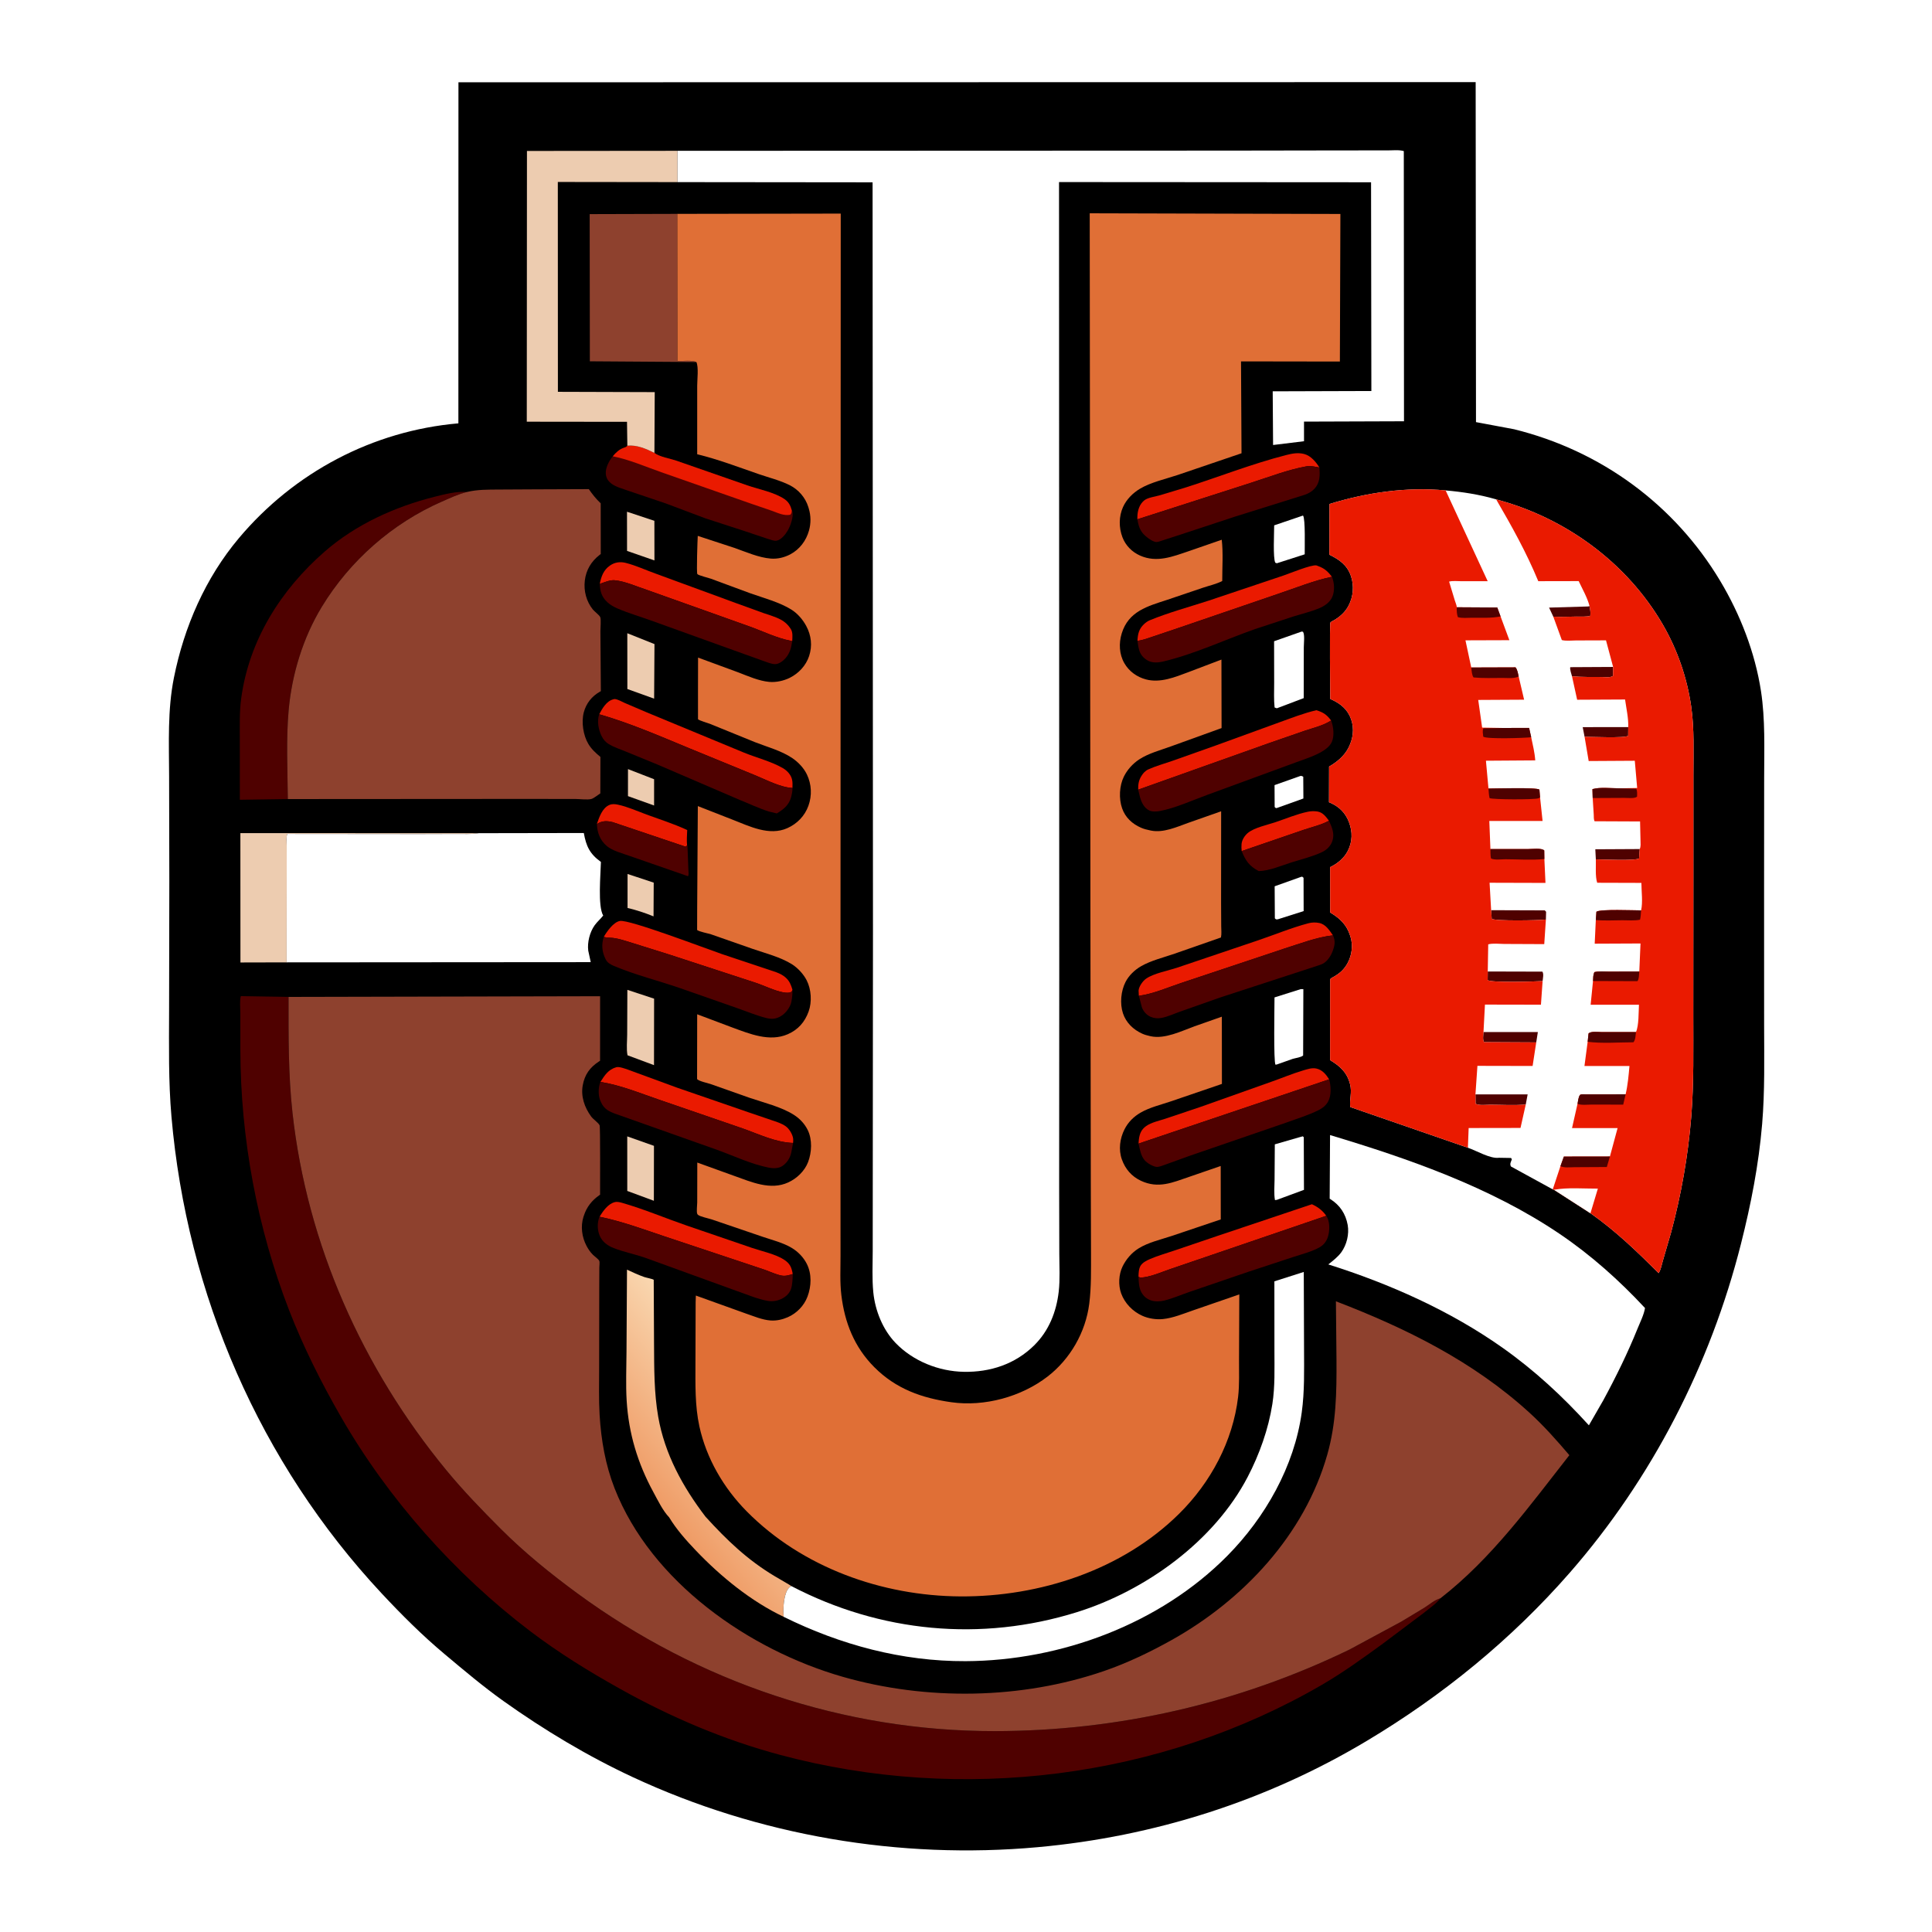 <svg version="1.1" xmlns="http://www.w3.org/2000/svg" style="display: block;" viewBox="0 0 2048 2048" width="1024" height="1024">
<defs>
	<linearGradient id="Gradient1" gradientUnits="userSpaceOnUse" x1="685.252" y1="1581.13" x2="799.215" y2="1487.52">
		<stop class="stop0" offset="0" stop-opacity="1" stop-color="rgb(239,155,101)"/>
		<stop class="stop1" offset="1" stop-opacity="1" stop-color="rgb(249,215,176)"/>
	</linearGradient>
</defs>
<path transform="translate(0,0)" fill="rgb(255,255,255)" d="M -0 -0 L 2048 0 L 2048 2048 L -0 2048 L -0 -0 z"/>
<path transform="translate(0,0)" fill="rgb(0,0,0)" d="M 485.979 87.224 L 1564.26 87.049 L 1564.61 447.46 L 1605 455.012 C 1696.77 477.665 1774.95 534.653 1823.57 615.935 C 1844.7 651.266 1860.41 691.689 1866.7 732.5 C 1871.35 762.728 1870.1 793.769 1870.08 824.256 L 1870 941.197 L 1870.04 1086.37 C 1870.06 1121.47 1870.89 1156.57 1867.94 1191.59 C 1864.31 1234.61 1856.1 1276.64 1845.52 1318.45 C 1813.13 1446.56 1751.16 1567.35 1664.12 1667.02 C 1602.33 1737.78 1529.14 1797.46 1448.58 1845.57 C 1342.25 1909.17 1223.34 1946.9 1100.03 1958.09 C 953.886 1971.35 804.149 1945.89 671 1883.94 C 622.984 1861.6 576.675 1833.82 533.574 1803.09 C 511.982 1787.7 491.73 1770.54 471.413 1753.53 C 447.642 1733.62 425.687 1711.7 404.554 1689.06 C 275.481 1550.76 198.122 1371.89 181.757 1183.72 C 178.501 1146.28 179.159 1108.75 179.245 1071.21 L 179.491 933.806 L 179.262 822.347 C 179.151 787.559 177.497 752.703 184.367 718.381 C 195.154 664.482 217.714 612.649 253.257 570.403 C 311.831 500.783 395.011 456.65 485.905 448.763 L 485.979 87.224 z"/>
<path transform="translate(0,0)" fill="rgb(255,255,255)" d="M 1378.62 822.5 C 1380.44 822.588 1379.45 822.385 1381.5 823.368 L 1381.65 846.446 L 1353.59 856.5 L 1352.52 856.629 L 1351.19 855.5 L 1351.07 832.252 L 1378.62 822.5 z"/>
<path transform="translate(0,0)" fill="rgb(237,204,176)" d="M 665.692 815.286 L 693.38 826.018 L 693.363 853.862 L 665.667 843.934 L 665.692 815.286 z"/>
<path transform="translate(0,0)" fill="rgb(237,204,176)" d="M 665.239 926.445 L 692.97 935.628 L 692.781 971.384 C 683.638 967.676 674.833 964.747 665.233 962.484 L 665.239 926.445 z"/>
<path transform="translate(0,0)" fill="rgb(255,255,255)" d="M 1379.23 929.5 L 1380.43 929.335 L 1381.82 930.5 L 1381.92 965.806 L 1354.5 974.514 C 1352.18 974.567 1353.21 974.912 1351.39 973.5 L 1351.19 939.503 L 1379.23 929.5 z"/>
<path transform="translate(0,0)" fill="rgb(237,204,176)" d="M 664.64 542.46 L 693.676 552.075 L 693.739 594.077 L 664.699 583.987 L 664.64 542.46 z"/>
<path transform="translate(0,0)" fill="rgb(255,255,255)" d="M 1381.25 546.5 C 1383.93 549.979 1382.94 580.906 1383.05 587.602 L 1353.5 597.087 L 1351.89 596.501 C 1349.27 592.138 1350.71 563.834 1350.68 556.896 L 1381.25 546.5 z"/>
<path transform="translate(0,0)" fill="rgb(234,26,0)" d="M 1316.22 902.173 C 1315.94 899.711 1315.89 897.13 1316.1 894.66 C 1316.49 890.167 1319.63 885.427 1323.13 882.666 C 1330 877.245 1343.28 874.468 1351.64 871.679 C 1362.99 867.891 1374.78 862.847 1386.5 860.454 C 1389.67 859.806 1393.22 859.698 1396.42 860.203 C 1402.33 861.134 1405.36 865.581 1408.76 869.997 C 1400.53 874.522 1390.87 876.578 1382.01 879.619 L 1316.22 902.173 z"/>
<path transform="translate(0,0)" fill="rgb(237,204,176)" d="M 664.901 1204.61 L 693.23 1214.64 L 693.127 1272.88 L 664.93 1262.45 L 664.901 1204.61 z"/>
<path transform="translate(0,0)" fill="rgb(237,204,176)" d="M 664.969 671.258 L 693.777 682.757 L 693.4 740.604 L 665.027 730.406 L 664.969 671.258 z"/>
<path transform="translate(0,0)" fill="rgb(234,26,0)" d="M 632.716 873.446 C 635.171 866.341 638.37 856.571 645.877 853.328 C 648.972 851.991 651.918 852.322 655.119 852.997 C 665.18 855.118 675.675 859.878 685.353 863.43 C 699.292 868.547 713.775 873.137 727.261 879.325 L 728.471 879.887 C 728.282 885.291 727.781 890.854 728.341 896.238 L 726.787 897.556 L 649.5 871.51 C 642.972 869.994 638.544 869.912 632.716 873.446 z"/>
<path transform="translate(0,0)" fill="rgb(255,255,255)" d="M 1377.49 1205.5 L 1381 1204.54 L 1382.06 1205.5 L 1382.26 1261.29 L 1355.5 1271.17 C 1353.85 1271.92 1353.24 1272.03 1351.5 1272.14 C 1350.28 1265.25 1351.05 1257.45 1351.09 1250.46 L 1351.35 1213.06 L 1377.49 1205.5 z"/>
<path transform="translate(0,0)" fill="rgb(237,204,176)" d="M 665.023 1049.29 L 693.377 1058.62 L 693.274 1129.1 L 665.182 1118.64 C 663.857 1111.95 664.811 1103.66 664.833 1096.73 L 665.023 1049.29 z"/>
<path transform="translate(0,0)" fill="rgb(255,255,255)" d="M 1378.9 1048.5 L 1381.61 1048.5 L 1381.38 1118.86 C 1379.08 1120.87 1373.4 1121.53 1370.38 1122.43 L 1353.5 1128.39 L 1352.09 1128.63 C 1349.91 1126.27 1351.03 1065.81 1351.03 1057.3 L 1378.9 1048.5 z"/>
<path transform="translate(0,0)" fill="rgb(255,255,255)" d="M 1379.73 669.5 L 1381.21 669.671 C 1383.3 672.747 1382.09 681.874 1382.08 686.103 L 1381.99 740.04 L 1353.5 750.826 L 1351.12 749.958 C 1350.2 741.496 1350.69 732.625 1350.67 724.091 L 1350.59 679.748 L 1379.73 669.5 z"/>
<path transform="translate(0,0)" fill="rgb(79,1,0)" d="M 1408.76 869.997 C 1411.8 876.705 1414.88 883.49 1412.52 891.033 C 1410.71 896.789 1406.45 900.914 1401.11 903.422 C 1391.11 908.112 1379.54 910.867 1369 914.186 C 1358.35 917.538 1345.43 923.208 1334.31 923.383 C 1324.24 918.092 1320.43 912.446 1316.22 902.173 L 1382.01 879.619 C 1390.87 876.578 1400.53 874.522 1408.76 869.997 z"/>
<path transform="translate(0,0)" fill="rgb(79,1,0)" d="M 632.716 873.446 C 638.544 869.912 642.972 869.994 649.5 871.51 L 726.787 897.556 L 728.341 896.238 L 728.734 896.559 L 729.727 922.269 C 729.774 924.267 730.388 927.206 729.29 928.812 L 668.276 907.631 C 660.59 904.775 649.319 902.086 643.101 896.7 C 635.876 890.443 633.166 882.696 632.716 873.446 z"/>
<path transform="translate(0,0)" fill="rgb(234,26,0)" d="M 1205.65 550.476 L 1205.67 547.769 C 1205.79 541.343 1207.86 534.274 1213.28 530.183 C 1216.84 527.487 1224.27 526.445 1228.74 525.215 L 1255.43 517.193 C 1291.22 505.87 1326.97 491.686 1363.28 482.395 C 1369.75 480.741 1375.95 479.522 1382.55 481.272 C 1389.57 483.133 1395.01 489.71 1398.65 495.564 C 1394.24 494.79 1389.33 493.555 1384.87 494.35 C 1365.21 497.851 1345.07 505.716 1326 511.796 L 1205.65 550.476 z"/>
<path transform="translate(0,0)" fill="rgb(234,26,0)" d="M 1206.87 1212.26 L 1207.24 1207.98 C 1207.98 1201.93 1209.81 1197.28 1215 1193.64 C 1220.48 1189.79 1228.83 1188.02 1235.2 1185.93 L 1272.63 1173.35 L 1348.28 1146.49 C 1359.19 1142.64 1370.06 1138.1 1381.11 1134.78 C 1385.61 1133.43 1390.65 1131.66 1395.37 1132.69 C 1401.73 1134.07 1405.66 1138.89 1408.94 1144.13 L 1206.87 1212.26 z"/>
<path transform="translate(0,0)" fill="rgb(234,26,0)" d="M 1206.85 1353.28 C 1206.95 1349.55 1207.05 1345.03 1209.06 1341.75 C 1211.15 1338.35 1215.32 1336.27 1218.84 1334.73 C 1227.14 1331.1 1236.21 1328.59 1244.79 1325.65 L 1291 1309.97 L 1390.69 1276.54 C 1397.21 1279.56 1401.68 1282.92 1405.91 1288.79 L 1293.55 1327.17 L 1240.59 1345.24 C 1231.13 1348.45 1218.53 1354.17 1208.53 1354.32 L 1206.85 1353.28 z"/>
<path transform="translate(0,0)" fill="rgb(234,26,0)" d="M 1205.75 679.281 C 1206.11 672.144 1207.27 666.732 1212.67 661.647 C 1214.59 659.839 1216.62 658.393 1219.06 657.393 C 1239 649.241 1260.49 643.42 1281 636.775 L 1360.28 610.164 C 1366.7 608.021 1390.26 598.245 1395.53 599.38 L 1397 599.944 C 1404.05 602.48 1407.4 605.602 1411.93 611.39 C 1393.03 615.323 1374.38 622.896 1356.08 629.078 L 1251.86 664.746 L 1223.03 674.47 C 1217.52 676.304 1211.54 678.676 1205.75 679.281 z"/>
<path transform="translate(0,0)" fill="rgb(234,26,0)" d="M 1207.2 1055.59 L 1206.95 1050 C 1207.31 1045.58 1211.52 1039.67 1215.14 1037.25 C 1223.47 1031.65 1238.47 1028.94 1248.16 1025.65 L 1332.56 997.145 C 1350.59 991.101 1368.66 983.526 1387 978.681 C 1390.8 977.676 1394.63 977.614 1398.5 978.406 C 1405.39 979.816 1409.23 986.199 1413 991.509 C 1395.78 993.371 1378.51 1000.16 1362.02 1005.32 L 1251.94 1042.05 C 1237.48 1046.88 1222.37 1053.56 1207.2 1055.59 z"/>
<path transform="translate(0,0)" fill="rgb(234,26,0)" d="M 1206.52 837.078 C 1206.44 831.512 1206.97 827.288 1209.98 822.5 C 1211.93 819.38 1214.09 816.991 1217.5 815.476 C 1225.56 811.9 1234.51 809.41 1242.87 806.51 L 1289.34 790.026 L 1355.99 765.775 C 1368.99 761.128 1381.88 755.987 1395.36 752.872 C 1402.76 755.064 1406.39 757.554 1411.03 763.736 C 1402.82 769.121 1392.57 771.446 1383.32 774.531 L 1345.62 787.583 L 1206.52 837.078 z"/>
<path transform="translate(0,0)" fill="rgb(234,26,0)" d="M 640.066 993.038 C 643.417 987.37 650.122 977.592 657.105 976.257 C 666.86 974.392 748.824 1005.76 765.481 1011.44 L 823.095 1030.7 C 826.753 1032.12 830.135 1033.76 833.045 1036.45 C 837.021 1040.12 838.477 1043.97 840.003 1049.06 L 839.342 1051.03 C 837.279 1052.81 833.239 1052.48 830.5 1051.98 C 820.813 1050.22 810.28 1044.81 800.797 1041.69 L 710 1012.02 L 670.2 999.547 C 662.624 997.317 654.564 994.248 646.613 994.016 C 644.162 993.944 642.397 993.92 640.066 993.038 z"/>
<path transform="translate(0,0)" fill="rgb(234,26,0)" d="M 635.52 1289.78 C 639.234 1283.83 644.469 1276.11 651.719 1274.31 C 654.481 1273.63 657.351 1274.46 660 1275.22 C 683.027 1281.87 705.437 1291.38 728.088 1299.19 L 797.402 1322.91 C 807.782 1326.44 822.382 1329.45 831.433 1335.5 C 837.523 1339.57 839.065 1343.52 840.349 1350.49 C 836.34 1351.75 832.457 1353 828.229 1352.12 C 822.401 1350.92 816.603 1348.13 811 1346.14 L 785.5 1337.61 L 704.362 1310.59 C 681.657 1302.97 659.027 1294.59 635.52 1289.78 z"/>
<path transform="translate(0,0)" fill="rgb(234,26,0)" d="M 636.473 1146.89 C 640.969 1139.87 644.776 1133.73 653.288 1131.31 C 656.434 1130.41 662.769 1132.91 665.866 1133.94 L 718 1153.07 L 793.727 1179.18 L 817.733 1187.35 C 822.905 1189.12 828.468 1190.7 832.949 1193.93 C 836.65 1196.6 840.197 1202.44 840.775 1207 C 840.967 1208.51 840.797 1210.06 840.682 1211.57 C 821.972 1210.92 804.531 1202.26 787 1196.1 L 698.246 1165.58 C 677.843 1158.61 657.86 1150.25 636.473 1146.89 z"/>
<path transform="translate(0,0)" fill="rgb(234,26,0)" d="M 635.197 757.147 C 638.404 751.081 642.87 743.182 650.031 741.345 C 650.517 741.22 650.999 741.002 651.5 741.018 C 654.649 741.116 658.996 743.706 661.911 745.016 L 685.735 755.203 L 788.72 797.833 C 801.929 803.238 817.736 807.168 829.912 814.279 C 834.509 816.963 838.515 821.316 839.663 826.609 C 840.269 829.407 840.096 832.406 840.036 835.252 C 827.257 834.754 811.642 826.302 799.763 821.53 L 730.404 793.086 C 699.175 780.163 667.654 766.448 635.197 757.147 z"/>
<path transform="translate(0,0)" fill="rgb(234,26,0)" d="M 635.749 618.943 C 637.326 611.149 639.724 604.181 646.671 599.434 C 651.739 595.971 657.366 595.194 663.297 596.681 C 673.97 599.357 684.601 604.349 695 608.048 L 779.412 639.027 L 809.15 649.809 C 815.262 651.936 821.902 653.752 827.603 656.795 C 832.141 659.217 835.801 662.688 838.468 667.107 C 840.547 670.553 839.995 675.717 839.792 679.592 L 837.948 679.223 C 823.516 676.435 808.433 669.058 794.5 664.058 L 685.762 625.306 C 675.253 621.88 662.547 616.124 651.631 615.091 C 646.628 614.617 640.507 617.355 635.749 618.943 z"/>
<path transform="translate(0,0)" fill="rgb(79,1,0)" d="M 1205.65 550.476 L 1326 511.796 C 1345.07 505.716 1365.21 497.851 1384.87 494.35 C 1389.33 493.555 1394.24 494.79 1398.65 495.564 C 1399.15 503.807 1399.46 511.41 1393.48 517.972 C 1390.73 520.996 1387.13 523.075 1383.31 524.429 L 1308.95 547.701 L 1251.67 566.605 L 1232.8 572.701 C 1230.89 573.275 1228.02 574.507 1226.03 574.56 C 1221.65 574.675 1213.68 568.258 1211.08 564.885 C 1207.7 560.507 1206.57 555.824 1205.65 550.476 z"/>
<path transform="translate(0,0)" fill="rgb(79,1,0)" d="M 1413 991.509 C 1415.85 997.482 1414.88 1002.31 1412.6 1008.39 C 1410.58 1013.74 1406.57 1019.85 1401.12 1022.12 L 1398 1023.25 L 1293.08 1057.5 L 1251.46 1072.18 C 1244.97 1074.44 1238.24 1077.66 1231.5 1078.99 C 1227.44 1079.79 1223.55 1079.5 1219.75 1077.87 C 1215.48 1076.04 1212.06 1072.24 1210.49 1067.91 L 1207.38 1056.08 L 1207.2 1055.59 C 1222.37 1053.56 1237.48 1046.88 1251.94 1042.05 L 1362.02 1005.32 C 1378.51 1000.16 1395.78 993.371 1413 991.509 z"/>
<path transform="translate(0,0)" fill="rgb(79,1,0)" d="M 1411.93 611.39 C 1414.45 617.723 1414.99 625.803 1412.49 632.231 C 1410.08 638.442 1403.92 642.544 1398 644.953 C 1389.58 648.376 1380.51 650.575 1371.82 653.238 L 1330.44 666.818 C 1298.06 678.229 1265.75 693.63 1232.28 701.381 C 1227.69 702.446 1222.25 702.736 1217.87 700.772 C 1213.35 698.749 1209.61 694.971 1207.95 690.284 C 1206.73 686.816 1206.28 682.91 1205.75 679.281 C 1211.54 678.676 1217.52 676.304 1223.03 674.47 L 1251.86 664.746 L 1356.08 629.078 C 1374.38 622.896 1393.03 615.323 1411.93 611.39 z"/>
<path transform="translate(0,0)" fill="rgb(79,1,0)" d="M 1408.94 1144.13 C 1410.95 1151.14 1411.5 1161.31 1407.76 1167.85 C 1405.55 1171.71 1402.28 1174.48 1398.36 1176.48 C 1387.22 1182.19 1374.72 1185.84 1363 1190.17 L 1261.23 1225.16 L 1236.56 1234.07 C 1233.78 1235 1229.97 1236.7 1227.12 1236.98 C 1223.32 1237.35 1216 1233.01 1213.51 1230.09 C 1209.2 1225.04 1208.39 1218.45 1206.87 1212.26 L 1408.94 1144.13 z"/>
<path transform="translate(0,0)" fill="rgb(79,1,0)" d="M 635.749 618.943 C 640.507 617.355 646.628 614.617 651.631 615.091 C 662.547 616.124 675.253 621.88 685.762 625.306 L 794.5 664.058 C 808.433 669.058 823.516 676.435 837.948 679.223 L 839.792 679.592 C 838.866 686.269 837.36 692.255 832.87 697.5 C 830.307 700.494 825.821 704.004 821.65 704.014 C 817.685 704.023 812.461 701.694 808.631 700.421 L 774.427 688.124 L 692.517 658.626 C 679.937 654.043 666.793 650.25 654.497 644.99 C 650.638 643.34 646.913 641.218 643.821 638.356 C 637.66 632.653 636.246 627.001 635.749 618.943 z"/>
<path transform="translate(0,0)" fill="rgb(79,1,0)" d="M 1405.91 1288.79 C 1409.48 1294.1 1409.61 1302.14 1408.37 1308.29 C 1407.16 1314.23 1404.27 1319.07 1398.91 1322.13 C 1390.77 1326.77 1379.73 1329.59 1370.79 1332.5 L 1323.88 1347.95 L 1262 1369.09 C 1252.87 1372.2 1243.72 1376.22 1234.38 1378.58 C 1230 1379.69 1224.52 1379.91 1220.18 1378.5 C 1215.11 1376.85 1211.4 1373.35 1209.25 1368.5 C 1207.19 1363.86 1207.04 1358.27 1206.85 1353.28 L 1208.53 1354.32 C 1218.53 1354.17 1231.13 1348.45 1240.59 1345.24 L 1293.55 1327.17 L 1405.91 1288.79 z"/>
<path transform="translate(0,0)" fill="rgb(79,1,0)" d="M 1411.03 763.736 C 1413.55 770.252 1414.62 779.567 1411.92 786.166 C 1407.26 797.568 1385.36 803.73 1374.68 807.784 L 1280.02 842.5 C 1263.72 848.397 1246.49 856.458 1229.47 859.723 C 1226.14 860.362 1221.42 860.614 1218.3 859.134 C 1212.82 856.534 1210.12 850.702 1208.49 845.199 L 1206.52 837.078 L 1345.62 787.583 L 1383.32 774.531 C 1392.57 771.446 1402.82 769.121 1411.03 763.736 z"/>
<path transform="translate(0,0)" fill="rgb(79,1,0)" d="M 635.52 1289.78 C 659.027 1294.59 681.657 1302.97 704.362 1310.59 L 785.5 1337.61 L 811 1346.14 C 816.603 1348.13 822.401 1350.92 828.229 1352.12 C 832.457 1353 836.34 1351.75 840.349 1350.49 C 840.152 1355.55 840.122 1362.25 838.253 1367.01 C 836.402 1371.74 832.442 1375.06 827.898 1377.1 C 823.464 1379.09 818.816 1379.78 814 1378.99 C 803.069 1377.19 791.211 1371.93 780.676 1368.37 L 686.264 1334.13 C 674.58 1329.8 661.945 1327.46 650.469 1322.99 C 644.219 1320.56 638.405 1316.34 635.741 1309.99 C 633.108 1303.71 632.926 1296.08 635.52 1289.78 z"/>
<path transform="translate(0,0)" fill="rgb(79,1,0)" d="M 636.473 1146.89 C 657.86 1150.25 677.843 1158.61 698.246 1165.58 L 787 1196.1 C 804.531 1202.26 821.972 1210.92 840.682 1211.57 L 838.806 1221.61 C 837.54 1227.71 833.829 1233.54 828.264 1236.63 C 824.495 1238.73 819.136 1238.56 815.031 1237.77 C 796.281 1234.13 777.353 1225.02 759.36 1218.59 L 652.687 1180.8 C 645.763 1178.32 640.397 1175.69 637.224 1168.63 L 636.646 1167.28 L 636.131 1166.14 C 633.973 1160.9 634.229 1152.02 636.473 1146.89 z"/>
<path transform="translate(0,0)" fill="rgb(79,1,0)" d="M 840.003 1049.06 C 840.17 1053.31 839.704 1057.64 838.912 1061.81 C 837.808 1067.63 832.996 1073.97 827.977 1077.04 C 822.688 1080.29 817.837 1080.56 812 1079.07 C 801.846 1076.48 791.756 1072.24 781.861 1068.79 L 721.841 1047.78 C 698.362 1039.63 673.272 1033.5 650.432 1023.79 C 647.198 1022.41 643.834 1020.45 642.176 1017.2 C 638.116 1009.26 637.331 1001.48 640.066 993.038 C 642.397 993.92 644.162 993.944 646.613 994.016 C 654.564 994.248 662.624 997.317 670.2 999.547 L 710 1012.02 L 800.797 1041.69 C 810.28 1044.81 820.813 1050.22 830.5 1051.98 C 833.239 1052.48 837.279 1052.81 839.342 1051.03 L 840.003 1049.06 z"/>
<path transform="translate(0,0)" fill="rgb(79,1,0)" d="M 840.036 835.252 C 840.2 838.098 839.333 842.441 838.567 845.193 C 836.259 853.482 830.523 858.017 823.475 862.27 L 814.928 860.22 C 804.24 856.807 793.79 851.804 783.378 847.606 L 696.502 810.265 L 663.285 796.648 C 657.473 794.288 650.883 792.099 645.5 788.911 C 641.941 786.803 639.516 783.905 637.697 780.215 C 634.346 773.418 632.697 764.397 635.197 757.147 C 667.654 766.448 699.175 780.163 730.404 793.086 L 799.763 821.53 C 811.642 826.302 827.257 834.754 840.036 835.252 z"/>
<path transform="translate(0,0)" fill="rgb(237,204,176)" d="M 303.83 1020.15 L 254.876 1020.27 L 254.807 883.146 L 507.534 883.217 L 506.641 883.359 C 499.252 884.419 491.453 883.97 484.001 884.007 L 444.48 884.128 L 304.475 883.991 C 303.308 887.465 303.908 892.421 303.911 896.127 L 303.919 918.339 L 303.83 1020.15 z"/>
<path transform="translate(0,0)" fill="rgb(79,1,0)" d="M 665.01 472.491 C 674.92 471.389 685.018 475.749 693.712 480.136 C 698.779 484.176 709.998 486.011 716.296 488.12 L 791.936 514.455 C 804.137 518.684 821.007 521.835 831.666 529.155 C 835.972 532.112 837.91 535.936 839.278 540.837 L 839.976 542.209 C 841.416 547.779 837.797 557.638 835.058 562.356 C 832.674 566.463 828.129 572.285 823.138 573.162 C 820.487 573.628 816.511 571.991 814 571.254 L 790 563.2 L 747.496 549.372 L 705.575 533.59 L 665.537 520.059 C 660.242 518.165 653.062 516.272 648.5 512.928 C 644.622 510.086 642.529 506.911 642.166 502.113 C 641.702 495.981 645.75 488.27 649.577 483.664 C 652.859 479.791 656.448 476.292 661.363 474.652 C 663.037 474.093 663.848 473.933 665.01 472.491 z"/>
<path transform="translate(0,0)" fill="rgb(234,26,0)" d="M 665.01 472.491 C 674.92 471.389 685.018 475.749 693.712 480.136 C 698.779 484.176 709.998 486.011 716.296 488.12 L 791.936 514.455 C 804.137 518.684 821.007 521.835 831.666 529.155 C 835.972 532.112 837.91 535.936 839.278 540.837 C 839.147 543.343 839.3 543.728 837.761 545.656 C 830.89 546.987 824.818 543.814 818.465 541.539 L 796.649 534.069 L 700.866 500.529 C 684.208 494.68 666.863 487.075 649.577 483.664 C 652.859 479.791 656.448 476.292 661.363 474.652 C 663.037 474.093 663.848 473.933 665.01 472.491 z"/>
<path transform="translate(0,0)" fill="url(#Gradient1)" d="M 709.3 1608.41 C 702.665 1601.54 697.213 1590.18 692.627 1581.76 C 676.008 1551.26 666.411 1519.56 664.29 1484.82 C 663.24 1467.61 664.06 1449.92 664.12 1432.66 L 664.638 1345.89 C 670.577 1348.76 676.788 1351.5 683 1353.72 C 684.741 1354.34 691.958 1355.72 692.976 1356.65 C 692.987 1356.66 692.994 1361.07 692.995 1361.31 L 693.308 1424.95 C 693.469 1450.52 693.311 1476.47 697.712 1501.74 C 704.612 1541.34 723.757 1576.17 747.905 1607.8 C 770.565 1632.65 792.196 1653.51 821.399 1670.94 C 823.596 1672.25 838.803 1680.99 838.863 1681.31 C 835.928 1682.77 834.317 1685.48 833.236 1688.5 C 830.541 1696.03 830.057 1706.01 830.759 1713.91 C 796.195 1697.52 764.026 1671.26 737.718 1643.69 C 727.461 1632.94 716.96 1621.16 709.3 1608.41 z"/>
<path transform="translate(0,0)" fill="rgb(142,65,46)" d="M 738.163 383.765 L 625.263 382.99 L 625.087 226.969 L 717.954 226.706 L 718.15 382.741 C 723.601 382.754 733.448 381.545 738.163 383.765 z"/>
<path transform="translate(0,0)" fill="rgb(79,1,0)" d="M 305.099 847.048 L 254.248 847.776 L 254.212 783.718 C 254.232 769.528 253.758 754.792 255.629 740.708 C 263.849 678.847 297.683 625.155 344.297 584.587 C 377.272 555.889 418.559 537.182 460.744 526.578 C 471.854 523.785 483.543 520.73 495.055 521.502 C 486.132 523.656 476.957 527.983 468.521 531.67 C 416.003 554.629 370.864 594.302 341.104 643.305 C 321.193 676.091 309.402 714.737 305.977 752.832 C 303.207 783.639 304.844 816.076 305.099 847.048 z"/>
<path transform="translate(0,0)" fill="rgb(237,204,176)" d="M 665.01 472.491 L 664.644 447.146 L 558.41 447.021 L 558.591 160.015 L 718.183 159.868 L 718.212 193.057 L 591.314 192.898 L 591.396 415.346 L 694.052 415.661 L 693.712 480.136 C 685.018 475.749 674.92 471.389 665.01 472.491 z"/>
<path transform="translate(0,0)" fill="rgb(255,255,255)" d="M 838.863 1681.31 C 933.088 1730.44 1039.84 1740.67 1141.45 1709 C 1214.18 1686.34 1287.07 1633.84 1322.65 1565.5 C 1335 1541.77 1344.63 1514.81 1348.76 1488.32 C 1351.67 1469.64 1350.94 1450.44 1350.95 1431.6 L 1350.9 1358.27 L 1382.05 1348.32 L 1382.34 1430.08 C 1382.39 1452.52 1382.96 1474.91 1379.9 1497.2 C 1372.06 1554.3 1341.24 1608.51 1301.12 1649.12 C 1229.61 1721.52 1124.41 1760.48 1023.58 1760.9 C 956.164 1761.19 890.98 1743.64 830.759 1713.91 C 830.057 1706.01 830.541 1696.03 833.236 1688.5 C 834.317 1685.48 835.928 1682.77 838.863 1681.31 z"/>
<path transform="translate(0,0)" fill="rgb(255,255,255)" d="M 507.534 883.217 L 618.864 883.02 C 621.368 897.047 625.213 905.214 636.991 913.677 C 636.718 926.745 633.521 960.811 639.422 970.5 C 636.607 974.173 632.963 977.15 630.293 980.926 C 625.167 988.179 622.462 998.883 623.559 1007.7 L 626.199 1019.92 L 303.83 1020.15 L 303.919 918.339 L 303.911 896.127 C 303.908 892.421 303.308 887.465 304.475 883.991 L 444.48 884.128 L 484.001 884.007 C 491.453 883.97 499.252 884.419 506.641 883.359 L 507.534 883.217 z"/>
<path transform="translate(0,0)" fill="rgb(255,255,255)" d="M 1409.91 1203.22 C 1493.9 1228.45 1580.18 1258.53 1653.32 1307.99 C 1686.5 1330.43 1716.55 1357.29 1743.78 1386.58 C 1742.63 1393.72 1738.65 1401.51 1735.94 1408.21 C 1725.4 1434.34 1713 1459.57 1699.57 1484.34 L 1684.29 1510.9 C 1656.45 1480.18 1626.4 1452.4 1592.46 1428.45 C 1536.93 1389.28 1472.69 1360.71 1408.05 1340.33 C 1412.76 1336.62 1418.26 1332.38 1421.8 1327.52 C 1427.58 1319.58 1430.35 1308.22 1428.6 1298.47 C 1426.49 1286.82 1420.43 1277.61 1410.47 1271.26 L 1409.51 1270.67 L 1409.91 1203.22 z"/>
<path transform="translate(0,0)" fill="rgb(79,1,0)" d="M 1526.94 1694.23 C 1522.1 1700.43 1514.89 1705.11 1508.82 1710.08 L 1466.27 1742.04 C 1445.41 1757.28 1423.67 1772.97 1401.33 1785.95 C 1229.61 1885.77 1018.75 1911.58 827.186 1860.32 C 767.506 1844.35 711.05 1820.25 657.184 1790.18 C 624.374 1771.87 592.429 1752.16 562.452 1729.43 C 482.339 1668.68 411.6 1589.09 361.395 1501.84 C 340.497 1465.53 321.706 1428.1 306.519 1389.01 C 272.7 1301.95 254.966 1206.5 254.801 1113.19 L 254.762 1073.42 C 254.758 1068.02 253.906 1061.04 255.269 1055.96 L 305.875 1056.77 C 305.876 1098.05 305.512 1138.88 310.09 1180 C 325.59 1319.23 384.271 1450.42 472.994 1558.3 C 491.043 1580.25 510.864 1600.7 530.941 1620.78 C 555.839 1645.68 583.582 1668.15 611.958 1688.97 C 740.496 1783.3 894.688 1835.18 1054.33 1835.06 C 1184.97 1834.95 1312.84 1805.63 1430.43 1748.65 L 1485.28 1719.07 L 1509.76 1704.32 C 1515.26 1700.88 1520.62 1696.03 1526.94 1694.23 z"/>
<path transform="translate(0,0)" fill="rgb(142,65,46)" d="M 495.055 521.502 C 506.21 518.844 517.238 519.017 528.625 518.935 L 568.285 518.719 L 624.165 518.505 C 628.041 524.075 631.828 528.869 636.766 533.533 L 636.828 587.298 L 635.72 588.136 C 626.774 595.024 621.25 604.167 619.92 615.5 C 618.642 626.387 621.533 637.496 628.455 646.098 C 630.259 648.34 635.196 651.888 636.259 654.133 C 637.328 656.389 636.413 666.097 636.449 668.993 L 636.931 732.666 L 635.919 733.224 C 627.362 738.067 621.362 745.572 618.835 755.149 C 616.106 765.492 618.254 779.523 623.664 788.583 C 626.986 794.146 631.543 798.289 636.47 802.362 L 636.365 841.017 C 633.861 842.579 629.472 846.257 626.82 846.97 C 622.765 848.059 614.339 846.951 609.866 846.945 L 553.209 846.891 L 305.099 847.048 C 304.844 816.076 303.207 783.639 305.977 752.832 C 309.402 714.737 321.193 676.091 341.104 643.305 C 370.864 594.302 416.003 554.629 468.521 531.67 C 476.957 527.983 486.132 523.656 495.055 521.502 z"/>
<path transform="translate(0,0)" fill="rgb(255,255,255)" d="M 1556.04 1216.66 L 1431.32 1173.53 C 1430.38 1165.29 1433.35 1158.16 1431.15 1149.41 C 1427.99 1136.8 1420.62 1130.23 1409.98 1123.79 L 1410.02 1037.96 C 1411.75 1036.45 1410.97 1036.95 1412.84 1035.95 C 1419.63 1032.3 1424.6 1028.02 1428.38 1021.18 C 1433.04 1012.73 1434.46 1002.08 1431.52 992.824 L 1431.08 991.5 C 1427.64 980.795 1421 974.055 1411.62 968.263 L 1410.06 967.308 L 1410 919.195 C 1417.64 915.576 1424.88 909.597 1428.74 901.973 C 1433.75 892.049 1433.85 881.843 1429.97 871.5 C 1426.3 861.712 1419.51 855.024 1410.04 850.936 L 1408.8 850.416 L 1408.9 812.589 C 1417.31 807.737 1425.05 801.354 1429.5 792.547 C 1434.27 783.097 1435.79 772.641 1432.25 762.5 C 1428.61 752.079 1421.18 745.946 1411.42 741.519 L 1410.15 740.958 C 1410.14 733.452 1409.2 661.434 1410.37 659.733 C 1410.77 659.161 1414.36 657.356 1415.18 656.845 C 1421.27 653.035 1426.21 648.401 1429.57 641.958 C 1434.53 632.42 1435.51 621.174 1432.15 610.938 C 1428.26 599.103 1419.83 593.198 1409.2 588.025 L 1409.31 534.233 C 1449.17 522.027 1490.79 515.974 1532.42 519.849 C 1550.09 521.401 1567.98 524.158 1585.04 529.074 L 1585.97 529.347 C 1659.19 548.741 1724.5 596.284 1762.72 662.162 C 1778.12 688.71 1788.42 718.576 1792.76 748.983 C 1796.16 772.85 1795.07 797.441 1795.09 821.506 L 1795.07 926.852 L 1794.96 1075.74 C 1794.93 1111.8 1795.68 1147.91 1792.8 1183.89 C 1789.54 1224.69 1782.09 1266.87 1771.44 1306.38 L 1762.79 1336.16 C 1761.53 1340.38 1760.63 1345.92 1758.22 1349.56 C 1735.31 1326.73 1712.55 1304.71 1685.94 1286.1 L 1647.27 1261.2 L 1645.98 1260.79 L 1601.63 1236.5 C 1600.23 1233.52 1601.57 1231.96 1602.62 1228.93 L 1601.78 1227.5 L 1589 1227.28 C 1579.68 1228.52 1565.34 1219.85 1556.04 1216.66 z"/>
<path transform="translate(0,0)" fill="rgb(79,1,0)" d="M 1646.58 653.718 L 1642.08 644.094 L 1683.1 642.889 L 1685.03 642.627 C 1685.61 646.116 1686.33 649.327 1685.75 652.85 C 1681.24 653.993 1675.91 653.518 1671.23 653.584 C 1663.06 653.698 1654.73 654.123 1646.58 653.718 z"/>
<path transform="translate(0,0)" fill="rgb(79,1,0)" d="M 1666.39 716.883 C 1665.76 714.36 1663.93 709.6 1664.54 707.228 L 1709.98 706.985 L 1709.88 716.5 C 1706.61 718.662 1701.79 717.689 1697.89 717.653 C 1687.44 717.554 1676.79 717.862 1666.39 716.883 z"/>
<path transform="translate(0,0)" fill="rgb(79,1,0)" d="M 1679.72 781.025 L 1677.73 770.792 L 1726.02 770.767 L 1725.92 780 C 1722.27 782.658 1686.82 781.051 1679.72 781.025 z"/>
<path transform="translate(0,0)" fill="rgb(79,1,0)" d="M 1691.66 910.954 L 1691.1 900.276 L 1738.17 900.026 L 1737.5 909.972 C 1733.62 912.668 1698.87 911.053 1691.66 910.954 z"/>
<path transform="translate(0,0)" fill="rgb(79,1,0)" d="M 1580.67 964.832 L 1637.5 965.027 L 1638.93 966.5 L 1638.7 974.763 C 1631.44 975.718 1585.12 976.537 1581.27 973.985 L 1580.67 964.832 z"/>
<path transform="translate(0,0)" fill="rgb(79,1,0)" d="M 1564.04 1160.1 L 1619.37 1160.11 L 1617.36 1170.82 C 1605.12 1171.95 1592.07 1171.06 1579.74 1171.06 C 1575.43 1171.06 1567.79 1172.11 1564.18 1170 L 1564.04 1160.1 z"/>
<path transform="translate(0,0)" fill="rgb(79,1,0)" d="M 1577.08 1029.82 L 1635 1029.97 C 1636.63 1032.49 1635.51 1036.94 1635.23 1039.99 C 1626.98 1040.54 1580.69 1041.86 1576.98 1039 L 1577.08 1029.82 z"/>
<path transform="translate(0,0)" fill="rgb(79,1,0)" d="M 1572.56 1094.01 L 1630.19 1094.02 L 1628.46 1105 L 1573.11 1104.71 C 1571.45 1101.89 1572.39 1097.33 1572.56 1094.01 z"/>
<path transform="translate(0,0)" fill="rgb(234,26,0)" d="M 1585.97 529.347 C 1659.19 548.741 1724.5 596.284 1762.72 662.162 C 1778.12 688.71 1788.42 718.576 1792.76 748.983 C 1796.16 772.85 1795.07 797.441 1795.09 821.506 L 1795.07 926.852 L 1794.96 1075.74 C 1794.93 1111.8 1795.68 1147.91 1792.8 1183.89 C 1789.54 1224.69 1782.09 1266.87 1771.44 1306.38 L 1762.79 1336.16 C 1761.53 1340.38 1760.63 1345.92 1758.22 1349.56 C 1735.31 1326.73 1712.55 1304.71 1685.94 1286.1 L 1647.27 1261.2 L 1645.98 1260.79 L 1654.12 1236.19 L 1657.78 1226 L 1706.57 1225.93 L 1714.72 1195.81 L 1666.42 1195.81 L 1672.24 1170.1 C 1672.76 1167.4 1673.15 1162.86 1674.81 1160.74 C 1675.73 1159.56 1679.72 1160.07 1681.29 1160.06 L 1723.22 1160 C 1725.54 1150.25 1726.4 1139.97 1727.3 1130 L 1679.59 1130 L 1682.99 1104.34 L 1683.92 1095.5 C 1686.67 1092.91 1693.89 1094.01 1697.78 1094.01 L 1734.19 1094.01 C 1737.35 1087.16 1736.91 1072.8 1737.36 1065.08 L 1686.15 1065.05 L 1688.66 1039.92 C 1688.8 1036.64 1688.76 1033.58 1690.05 1030.5 C 1694.62 1029.23 1700.83 1029.93 1705.62 1029.9 L 1737.72 1029.81 L 1739 1000.12 L 1690.45 1000.34 L 1691.63 975.269 L 1692.26 966.5 C 1696.08 963.502 1732.04 965.057 1739.62 965.041 C 1741.61 956.706 1739.98 944.647 1739.94 935.902 L 1693.1 935.76 C 1690.85 928.984 1691.9 918.241 1691.66 910.954 C 1698.87 911.053 1733.62 912.668 1737.5 909.972 L 1738.17 900.026 C 1739.48 897.459 1739.05 893.932 1739 891.093 L 1738.54 870.779 L 1690.35 870.565 C 1689.29 868.571 1689.56 865.869 1689.44 863.629 L 1688.31 845.815 L 1688.04 836.5 C 1696.29 834.172 1707.94 835.652 1716.61 835.66 L 1735.47 835.302 L 1732.95 806.434 L 1684.07 806.725 L 1679.72 781.025 C 1686.82 781.051 1722.27 782.658 1725.92 780 L 1726.02 770.767 C 1726.34 761.344 1723.95 750.868 1722.64 741.495 L 1671.84 741.745 L 1666.39 716.883 C 1676.79 717.862 1687.44 717.554 1697.89 717.653 C 1701.79 717.689 1706.61 718.662 1709.88 716.5 L 1709.98 706.985 L 1702.43 678.798 L 1670.58 678.901 C 1666.08 678.909 1659.88 679.682 1655.6 678.483 L 1646.58 653.718 C 1654.73 654.123 1663.06 653.698 1671.23 653.584 C 1675.91 653.518 1681.24 653.993 1685.75 652.85 C 1686.33 649.327 1685.61 646.116 1685.03 642.627 C 1682.8 633.767 1677.36 624.304 1673.47 615.992 L 1630.64 616.081 C 1618.03 585.534 1602.55 557.881 1585.97 529.347 z"/>
<path transform="translate(0,0)" fill="rgb(79,1,0)" d="M 1688.31 845.815 L 1688.04 836.5 C 1696.29 834.172 1707.94 835.652 1716.61 835.66 L 1734.5 836.045 C 1735.74 838.763 1735.4 841.585 1735.34 844.5 C 1732.93 846.719 1725.13 845.787 1721.66 845.807 L 1690.52 845.963 L 1688.31 845.815 z"/>
<path transform="translate(0,0)" fill="rgb(79,1,0)" d="M 1739.62 965.041 C 1739.37 968.339 1739.3 971.693 1738.5 974.905 C 1732.78 976.176 1725.73 975.485 1719.84 975.505 C 1710.56 975.537 1700.86 976.127 1691.63 975.269 L 1692.26 966.5 C 1696.08 963.502 1732.04 965.057 1739.62 965.041 z"/>
<path transform="translate(0,0)" fill="rgb(79,1,0)" d="M 1688.66 1039.92 C 1688.8 1036.64 1688.76 1033.58 1690.05 1030.5 C 1694.62 1029.23 1700.83 1029.93 1705.62 1029.9 L 1737.72 1029.81 C 1737.42 1032.56 1737.49 1038.18 1735.73 1040.08 L 1688.66 1039.92 z"/>
<path transform="translate(0,0)" fill="rgb(79,1,0)" d="M 1672.24 1170.1 C 1672.76 1167.4 1673.15 1162.86 1674.81 1160.74 C 1675.73 1159.56 1679.72 1160.07 1681.29 1160.06 L 1723.22 1160 L 1720.67 1170.97 L 1687.49 1170.89 C 1682.94 1170.89 1676.43 1171.8 1672.24 1170.1 z"/>
<path transform="translate(0,0)" fill="rgb(79,1,0)" d="M 1682.99 1104.34 L 1683.92 1095.5 C 1686.67 1092.91 1693.89 1094.01 1697.78 1094.01 L 1734.19 1094.01 C 1733.7 1097.74 1733.86 1101.93 1731.5 1104.88 C 1715.77 1104.89 1698.53 1106.33 1682.99 1104.34 z"/>
<path transform="translate(0,0)" fill="rgb(79,1,0)" d="M 1654.12 1236.19 L 1657.78 1226 L 1706.57 1225.93 L 1703.29 1237.08 L 1668.89 1237.27 C 1664.47 1237.29 1658.07 1238.16 1654.12 1236.19 z"/>
<path transform="translate(0,0)" fill="rgb(255,255,255)" d="M 1647.27 1261.2 C 1661.85 1258.55 1678.9 1260.07 1693.8 1259.99 L 1685.94 1286.1 L 1647.27 1261.2 z"/>
<path transform="translate(0,0)" fill="rgb(234,26,0)" d="M 1556.04 1216.66 L 1431.32 1173.53 C 1430.38 1165.29 1433.35 1158.16 1431.15 1149.41 C 1427.99 1136.8 1420.62 1130.23 1409.98 1123.79 L 1410.02 1037.96 C 1411.75 1036.45 1410.97 1036.95 1412.84 1035.95 C 1419.63 1032.3 1424.6 1028.02 1428.38 1021.18 C 1433.04 1012.73 1434.46 1002.08 1431.52 992.824 L 1431.08 991.5 C 1427.64 980.795 1421 974.055 1411.62 968.263 L 1410.06 967.308 L 1410 919.195 C 1417.64 915.576 1424.88 909.597 1428.74 901.973 C 1433.75 892.049 1433.85 881.843 1429.97 871.5 C 1426.3 861.712 1419.51 855.024 1410.04 850.936 L 1408.8 850.416 L 1408.9 812.589 C 1417.31 807.737 1425.05 801.354 1429.5 792.547 C 1434.27 783.097 1435.79 772.641 1432.25 762.5 C 1428.61 752.079 1421.18 745.946 1411.42 741.519 L 1410.15 740.958 C 1410.14 733.452 1409.2 661.434 1410.37 659.733 C 1410.77 659.161 1414.36 657.356 1415.18 656.845 C 1421.27 653.035 1426.21 648.401 1429.57 641.958 C 1434.53 632.42 1435.51 621.174 1432.15 610.938 C 1428.26 599.103 1419.83 593.198 1409.2 588.025 L 1409.31 534.233 C 1449.17 522.027 1490.79 515.974 1532.42 519.849 L 1577.02 616.107 L 1548.94 616.095 C 1545 616.096 1539.89 615.495 1536.12 616.514 L 1542.14 636.426 C 1542.64 638.112 1544.38 642.072 1544.17 643.717 L 1587.19 643.976 L 1590.66 653.417 L 1600 678.625 L 1553.45 678.78 L 1559.59 707.577 L 1606.5 707.428 C 1608.64 709.93 1609.11 713.973 1609.86 717.15 L 1615.62 741.701 L 1566.98 741.966 L 1571.13 771.311 L 1593.38 771.682 L 1620.93 771.607 L 1623.13 781.505 C 1624.81 789.546 1626.88 797.835 1627.42 806.037 L 1575.15 806.398 L 1577.84 835.889 C 1585.37 835.888 1628.83 834.495 1631.84 837 L 1632.53 845.227 L 1635.2 870.281 L 1578.74 870.267 L 1579.91 900.038 L 1619.6 900.037 C 1623.82 900.037 1634.11 898.647 1636.97 901.5 L 1637.1 910.611 L 1638.27 935.924 L 1579.02 935.755 L 1580.67 964.832 L 1581.27 973.985 C 1585.12 976.537 1631.44 975.718 1638.7 974.763 L 1636.97 1000.81 L 1594.38 1000.62 C 1589.29 1000.6 1582.47 999.695 1577.58 1001.05 L 1577.08 1029.82 L 1576.98 1039 C 1580.69 1041.86 1626.98 1040.54 1635.23 1039.99 L 1633.46 1065.02 L 1574.11 1064.91 L 1572.56 1094.01 C 1572.39 1097.33 1571.45 1101.89 1573.11 1104.71 L 1628.46 1105 L 1624.63 1129.97 L 1566.13 1129.85 L 1564.04 1160.1 L 1564.18 1170 C 1567.79 1172.11 1575.43 1171.06 1579.74 1171.06 C 1592.07 1171.06 1605.12 1171.95 1617.36 1170.82 L 1611.8 1195.66 L 1556.84 1195.75 L 1556.04 1216.66 z"/>
<path transform="translate(0,0)" fill="rgb(79,1,0)" d="M 1544.17 643.717 L 1587.19 643.976 L 1590.66 653.417 C 1580.89 655.437 1570.26 654.781 1560.31 654.845 C 1555.55 654.875 1550.06 655.498 1545.5 654.267 C 1544.06 650.786 1544.22 647.437 1544.17 643.717 z"/>
<path transform="translate(0,0)" fill="rgb(79,1,0)" d="M 1593.38 771.682 L 1620.93 771.607 L 1623.13 781.505 C 1615.99 782.338 1576.39 783.66 1572.29 780.901 C 1572.06 778.137 1571.16 774.426 1572.5 772.046 L 1593.38 771.682 z"/>
<path transform="translate(0,0)" fill="rgb(79,1,0)" d="M 1559.59 707.577 L 1606.5 707.428 C 1608.64 709.93 1609.11 713.973 1609.86 717.15 L 1608.79 717.557 C 1604.08 719.404 1597.72 718.633 1592.63 718.642 C 1582.5 718.661 1572.09 719.094 1562 718.115 C 1560.11 715.359 1560.04 710.886 1559.59 707.577 z"/>
<path transform="translate(0,0)" fill="rgb(79,1,0)" d="M 1577.84 835.889 C 1585.37 835.888 1628.83 834.495 1631.84 837 L 1632.53 845.227 C 1631.71 845.816 1631.61 845.964 1630.49 846.319 C 1626.03 847.733 1581.96 847.672 1578.99 846 C 1578.25 842.669 1578.1 839.283 1577.84 835.889 z"/>
<path transform="translate(0,0)" fill="rgb(79,1,0)" d="M 1579.91 900.038 L 1619.6 900.037 C 1623.82 900.037 1634.11 898.647 1636.97 901.5 L 1637.1 910.611 C 1623.71 911.965 1609.16 910.865 1595.66 910.841 C 1591.63 910.834 1584.02 911.879 1580.5 909.982 C 1579.86 906.75 1579.97 903.326 1579.91 900.038 z"/>
<path transform="translate(0,0)" fill="rgb(142,65,46)" d="M 305.875 1056.77 L 636.129 1056.04 L 636.094 1124.46 L 634.778 1125.31 C 625.349 1131.46 619.898 1139 617.783 1150.18 C 615.516 1162.16 619.592 1173.9 626.636 1183.53 C 628.756 1186.43 634.27 1190.14 635.586 1192.8 C 636.5 1194.65 636.023 1258.83 636.11 1266.43 L 635.23 1267.03 C 627.43 1272.5 621.952 1279.38 618.968 1288.5 L 618.48 1289.95 C 615.3 1299.98 616.839 1311.35 621.676 1320.57 C 623.495 1324.04 625.719 1327.33 628.498 1330.09 C 630.114 1331.7 634.635 1334.89 635.349 1336.75 C 635.829 1338.01 635.322 1342.05 635.314 1343.68 L 635.226 1366.17 L 635.114 1450.78 C 635.121 1467.11 634.628 1483.65 635.612 1499.95 C 637.217 1526.56 641.758 1552.8 651.5 1577.71 C 690.266 1676.83 793.821 1748.93 893.201 1777.44 C 982.132 1802.95 1082.68 1801.51 1170.26 1771.38 C 1195.04 1762.85 1219.05 1751.32 1241.91 1738.55 C 1317.87 1696.12 1382.87 1626.93 1406.99 1541.93 C 1416.49 1508.44 1416.93 1476.14 1416.73 1441.68 L 1416.13 1379.43 C 1490.64 1408.03 1561.64 1443.18 1621.15 1497.39 C 1636.48 1511.35 1650.15 1526.78 1663.58 1542.54 C 1621.71 1595.95 1581.08 1652.19 1526.94 1694.23 C 1520.62 1696.03 1515.26 1700.88 1509.76 1704.32 L 1485.28 1719.07 L 1430.43 1748.65 C 1312.84 1805.63 1184.97 1834.95 1054.33 1835.06 C 894.688 1835.18 740.496 1783.3 611.958 1688.97 C 583.582 1668.15 555.839 1645.68 530.941 1620.78 C 510.864 1600.7 491.043 1580.25 472.994 1558.3 C 384.271 1450.42 325.59 1319.23 310.09 1180 C 305.512 1138.88 305.876 1098.05 305.875 1056.77 z"/>
<path transform="translate(0,0)" fill="rgb(255,255,255)" d="M 718.183 159.868 L 1303.18 159.645 L 1425.82 159.451 L 1471.02 159.429 C 1476.21 159.467 1483.15 158.624 1488.09 160.157 L 1488.29 446.568 L 1382.3 446.928 L 1382.31 467.723 L 1349.52 471.721 L 1349.12 414.812 L 1453.71 414.489 L 1453.38 193.21 L 1122.61 193.003 L 1122.85 1027.06 L 1122.74 1256.27 L 1122.9 1329.33 C 1122.92 1342.38 1123.78 1356.16 1122.29 1369.13 C 1119.81 1390.69 1111.86 1410.78 1096.2 1426.2 C 1075.96 1446.12 1049.69 1454.7 1021.59 1454.18 C 995.064 1453.69 967.91 1442.84 949.376 1423.62 C 935.768 1409.51 927.652 1389.2 925.738 1369.84 C 924.315 1355.46 925.112 1340.4 925.117 1325.93 L 925.178 1248.56 L 925.385 986.425 L 924.976 193.268 L 718.212 193.057 L 718.183 159.868 z"/>
<path transform="translate(0,0)" fill="rgb(224,111,54)" d="M 717.954 226.706 L 891.216 226.423 L 890.962 1024.33 L 890.973 1259.23 L 890.99 1331.22 C 891.013 1344.83 890.23 1359.11 891.843 1372.62 C 895.357 1402.06 905.638 1428 926.762 1449.23 C 949.678 1472.27 977.203 1482.05 1008.67 1486.45 C 1043.7 1491.34 1082.65 1480.68 1110.52 1459.16 C 1134.55 1440.6 1150.81 1412.2 1154.64 1382.09 C 1156.92 1364.22 1156.5 1345.91 1156.51 1327.91 L 1156.29 1253.16 L 1155.95 1024.05 L 1155.15 226.098 L 1420.88 226.812 L 1420.33 383.248 L 1315.53 383.087 L 1316.06 480.487 L 1248.14 503.587 C 1235.45 507.812 1219.92 511.246 1208.5 518.038 C 1200.83 522.6 1194.15 529.298 1190.45 537.48 C 1185.95 547.445 1185.95 559.196 1189.79 569.396 C 1193.11 578.212 1199.92 585.119 1208.5 588.932 C 1226.29 596.841 1243.02 590.028 1260.22 584.223 L 1295.1 572.155 C 1296.73 586.266 1295.59 601.632 1295.62 615.892 C 1289.6 619.049 1281.84 620.784 1275.32 622.964 L 1237.22 635.863 C 1216.5 642.618 1196.23 647.946 1189.06 671.5 C 1185.9 681.908 1186.34 693.441 1191.86 703.023 C 1196.82 711.642 1205.09 717.617 1214.64 720.174 C 1229.93 724.272 1245.52 717.818 1259.65 712.527 L 1294.77 699.188 L 1294.92 771.788 L 1241.55 791.075 C 1230.47 795.133 1217.44 798.524 1207.59 805.011 C 1200.77 809.5 1194.97 815.91 1191.35 823.23 C 1186.54 832.959 1185.88 846.521 1189.47 856.836 C 1192.85 866.566 1200.22 873.346 1209.49 877.403 C 1212.61 878.768 1215.67 879.54 1219 880.203 L 1220.34 880.487 C 1233.25 883.052 1247.55 876.579 1259.44 872.311 L 1294.46 860.001 L 1294.4 957.247 L 1294.54 981.896 C 1294.57 985.657 1295.08 990.121 1294.25 993.775 L 1245.17 1010.92 C 1233.38 1015.02 1220.2 1018.09 1209.41 1024.34 C 1202.78 1028.17 1196.63 1034.06 1193.12 1040.91 C 1188.21 1050.47 1186.98 1063.84 1190.37 1074.12 C 1193.66 1084.12 1201.39 1091.5 1210.86 1095.76 C 1213.37 1096.89 1215.83 1097.55 1218.5 1098.16 L 1219.77 1098.46 C 1234.81 1101.75 1252.38 1092.94 1266.18 1087.95 L 1295.2 1077.73 L 1295.29 1149 L 1241.33 1167.44 C 1230.71 1171.07 1218.98 1173.76 1209.24 1179.35 C 1201.78 1183.64 1195.89 1189.47 1192.01 1197.17 C 1187.1 1206.91 1185.51 1218.59 1189.21 1229 C 1192.86 1239.27 1199.61 1247.1 1209.5 1251.71 C 1227.96 1260.31 1242.94 1253.54 1260.59 1247.51 L 1294 1236 L 1294.06 1292.63 L 1241.83 1310.24 C 1230.39 1314.04 1217.23 1316.96 1206.96 1323.36 C 1199.62 1327.93 1193.68 1334.84 1189.92 1342.6 C 1185.88 1350.97 1185.31 1362.22 1188.44 1370.97 C 1192.21 1381.51 1200.8 1390.3 1211 1394.83 C 1217.47 1397.71 1225.49 1398.95 1232.54 1398.28 C 1243.38 1397.25 1254.71 1392.48 1265 1388.94 L 1313.71 1372.13 L 1313.42 1440.9 C 1313.34 1453.98 1313.97 1467.76 1312.45 1480.72 C 1306.93 1527.72 1283.41 1571.47 1250.03 1604.52 C 1189.52 1664.45 1101.98 1692.75 1018.08 1692.26 C 935.11 1691.77 850.411 1661.67 791.523 1602.08 C 767.118 1577.38 748.833 1546.1 741.383 1512.05 C 736.598 1490.18 737.17 1467.27 737.202 1445.02 L 737.408 1380.5 L 737.639 1373.34 L 790.633 1392.39 C 799.119 1395.23 807.935 1399.16 816.935 1399.77 C 823.182 1400.2 829.385 1398.79 835.096 1396.29 C 844.505 1392.17 852.333 1384.18 855.967 1374.5 C 860.1 1363.49 860.649 1350.44 855.264 1339.77 C 851.748 1332.81 845.964 1326.82 839.302 1322.84 C 829.946 1317.24 818.618 1314.51 808.356 1311 L 754.664 1292.7 C 751.19 1291.53 742.088 1289.71 739.843 1287.73 C 739.493 1287.42 739.229 1287.01 739.06 1286.57 C 738.198 1284.36 739.077 1277.32 739.082 1274.71 L 739.159 1232.36 L 778.157 1246.44 C 796.406 1252.9 816.625 1262.14 835.598 1253.41 C 844.746 1249.2 852.98 1241.34 856.608 1231.84 C 860.53 1221.56 861.174 1208.03 856.269 1197.97 C 852.985 1191.23 847.745 1185.73 841.456 1181.72 C 828.281 1173.31 809.436 1168.8 794.567 1163.72 L 753.235 1149.12 C 749.789 1147.98 741.241 1146.23 738.939 1143.9 L 739.044 1075.18 L 776 1089.08 C 794.472 1095.82 815.72 1104.8 835.15 1096.28 C 846.096 1091.47 853.076 1083.49 857.145 1072.32 C 860.878 1062.07 860.01 1048.75 855.069 1039.09 C 851.769 1032.64 845.633 1025.98 839.452 1022.11 C 827.282 1014.5 811.509 1010.56 798 1005.9 L 753.89 990.472 C 750.743 989.438 741.013 987.608 738.973 985.819 C 738.973 985.819 738.979 983.66 738.98 983.282 L 739.033 962.801 L 739.73 854.492 L 776.471 868.859 C 794.485 875.891 815.44 886.436 834.617 877.872 C 844.998 873.236 853.066 864.953 856.951 854.19 C 860.884 843.296 860.343 831.337 855.336 820.915 C 852.055 814.086 846.21 807.91 839.945 803.672 C 828.23 795.748 813.317 791.831 800.215 786.692 L 752.456 767.256 C 750.338 766.409 741.222 763.831 739.918 762.409 C 739.803 762.283 739.977 702.732 739.982 697.067 L 782.968 712.89 C 793.219 716.828 804.356 721.806 815.38 722.836 C 822.529 723.504 830.695 721.717 837.105 718.558 C 846.57 713.894 854.404 705.485 857.706 695.41 C 861.27 684.531 860.01 673.552 854.649 663.565 C 851.1 656.955 845.571 650.431 839.2 646.394 C 826.484 638.335 809.288 633.873 795.054 628.79 L 753.639 613.476 C 751.148 612.607 740.632 610.018 739.249 608.581 C 738.132 607.42 739.405 571.876 739.654 568.054 L 778.721 580.853 C 790.821 585.109 804.205 591.09 817 592.119 C 824.208 592.699 831.31 591.002 837.696 587.646 C 847.638 582.423 854.567 573.146 857.567 562.405 C 859.723 554.685 859.644 546.65 857.31 538.987 L 856.823 537.357 C 853.705 527.371 846.431 518.986 837.094 514.292 C 827.13 509.283 814.891 506.226 804.329 502.592 C 782.668 495.139 761.357 486.911 739.053 481.535 L 739.06 408.7 C 739.055 402.651 740.723 388.955 738.163 383.765 C 733.448 381.545 723.601 382.754 718.15 382.741 L 717.954 226.706 z"/>
</svg>